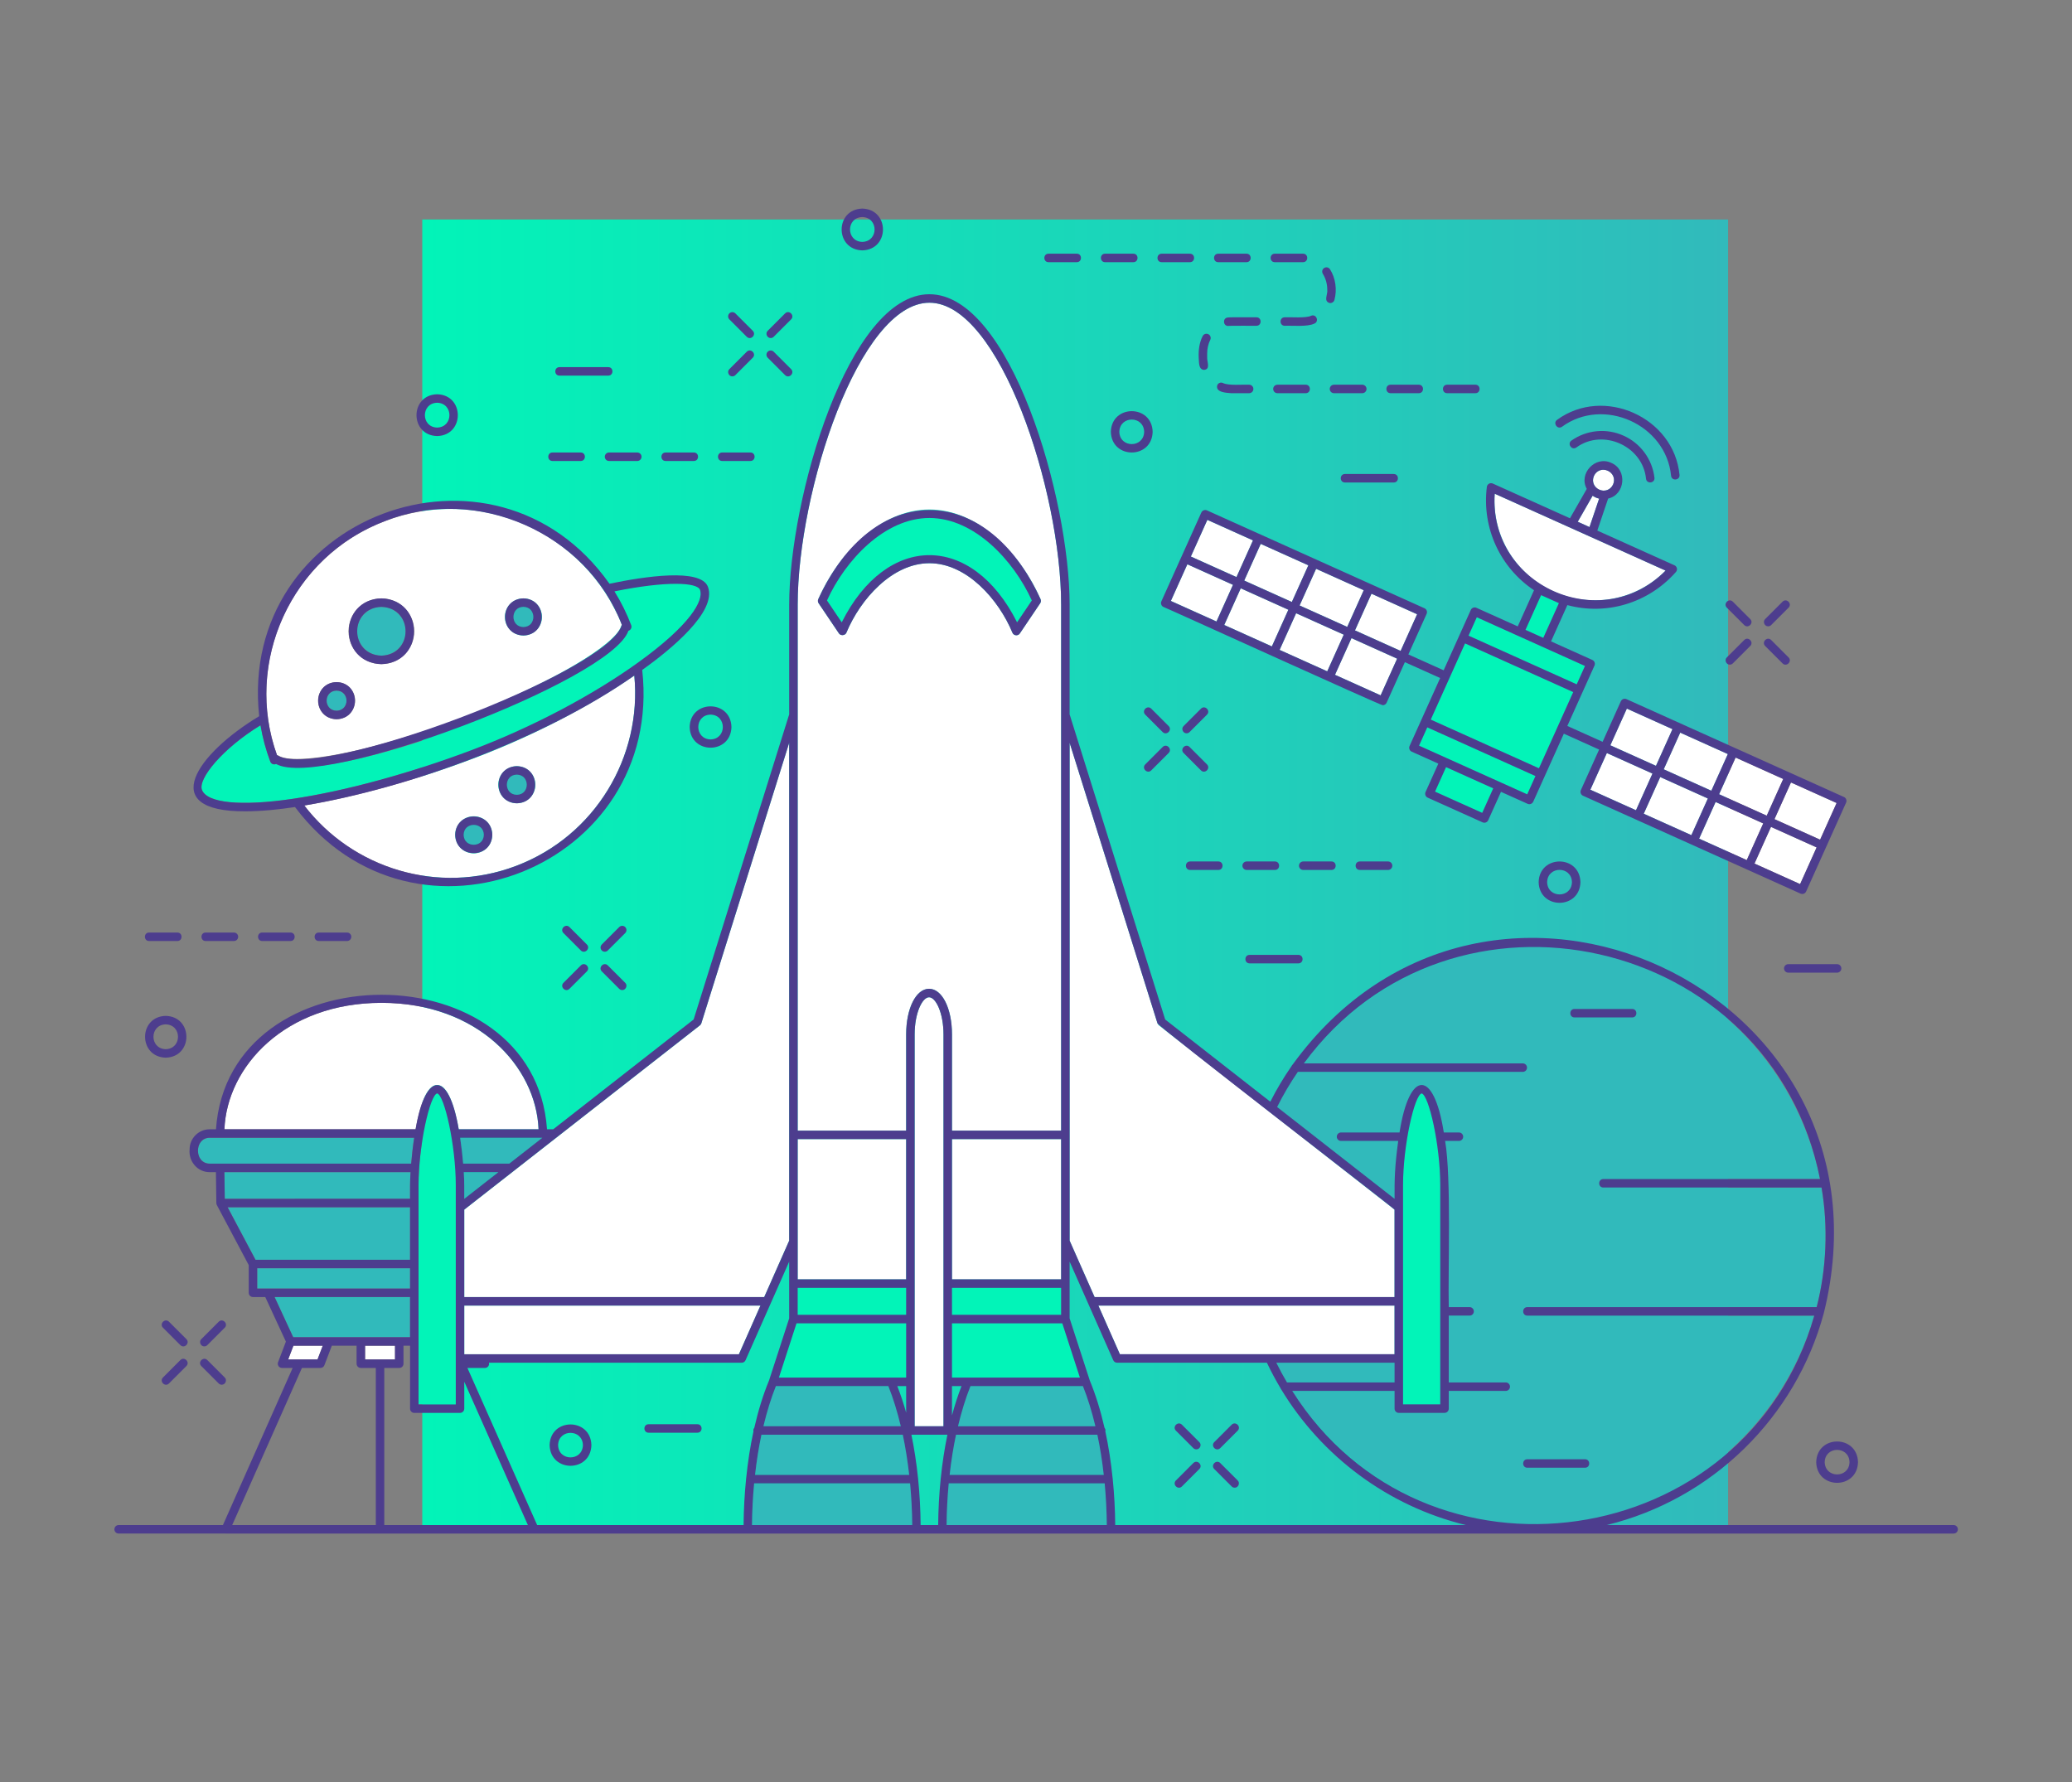 <?xml version="1.0" encoding="UTF-8"?><svg xmlns="http://www.w3.org/2000/svg" xmlns:xlink="http://www.w3.org/1999/xlink" viewBox="0 0 500 430"><rect x="0" y="0" width="500" height="430" fill="#808080" stroke="none"/><defs><style>.e{fill:url(#b);}.f{fill:none;}.g{fill:#02f4b8;}.h{fill:#fff;}.i{fill:#31babb;}.j{fill:#4d3d8e;}</style><linearGradient id="b" x1="101.899" y1="210.521" x2="417.013" y2="210.521" gradientTransform="matrix(1, 0, 0, 1, 0, 0)" gradientUnits="userSpaceOnUse"><stop offset="0" stop-color="#02f4b8"/><stop offset="1" stop-color="#31babb"/></linearGradient></defs><g id="a"><rect class="e" x="101.899" y="52.964" width="315.114" height="315.114"/></g><g id="c"/><g id="d"><g><path class="f" d="M229.724,341.543c.67-2.501,1.442-4.858,2.299-7.076h-2.299v7.076Z"/><path class="f" d="M105.493,103.176c1.652,0,2.995-1.344,2.995-2.995s-1.344-2.995-2.995-2.995-2.995,1.344-2.995,2.995,1.344,2.995,2.995,2.995Z"/><path class="f" d="M171.468,178.427c1.651,0,2.995-1.344,2.995-2.995s-1.344-2.995-2.995-2.995-2.995,1.344-2.995,2.995,1.344,2.995,2.995,2.995Z"/><path class="f" d="M305.721,328.831h-36.143c-.405,0-.772-.239-.937-.609l-10.526-23.785v13.694l4.864,14.988c1.425,3.436,2.612,7.289,3.558,11.433,.14,.175,.235,.387,.235,.628,0,.076-.027,.143-.043,.214,.784,3.593,1.366,7.412,1.77,11.368,.008,.052,.031,.099,.031,.154,0,.017-.009,.032-.01,.05,.359,3.579,.566,7.267,.597,11.034h84.602c-18.832-4.584-34.787-16.593-44.557-32.753-.074-.091-.134-.189-.173-.301-1.184-1.979-2.274-4.019-3.267-6.114Zm-16.305,25.65l-4.203,4.203c-.2,.2-.462,.3-.724,.3s-.524-.1-.724-.3c-.4-.4-.4-1.048,0-1.448l4.203-4.203c.4-.4,1.048-.4,1.448,0,.4,.4,.4,1.048,0,1.448Zm0-5.047c-.2,.2-.462,.3-.724,.3s-.524-.1-.724-.3l-4.203-4.203c-.4-.4-.4-1.048,0-1.448,.4-.4,1.048-.4,1.448,0l4.203,4.203c.4,.4,.4,1.048,0,1.448Zm9.25,9.25c-.2,.2-.462,.3-.724,.3s-.524-.1-.724-.3l-4.203-4.203c-.4-.4-.4-1.048,0-1.448,.4-.4,1.048-.4,1.448,0l4.203,4.203c.4,.4,.4,1.048,0,1.448Zm0-13.453l-4.203,4.203c-.2,.2-.462,.3-.724,.3s-.524-.1-.724-.3c-.4-.4-.4-1.048,0-1.448l4.203-4.203c.4-.4,1.048-.4,1.448,0,.4,.4,.4,1.048,0,1.448Z"/><path class="f" d="M39.994,253.17c1.652,0,2.995-1.344,2.995-2.995s-1.344-2.995-2.995-2.995-2.995,1.344-2.995,2.995,1.344,2.995,2.995,2.995Z"/><path class="f" d="M218.667,340.888v-6.421h-2.136c.783,2.028,1.509,4.154,2.136,6.421Z"/><path class="f" d="M373.342,212.863c0,1.652,1.344,2.995,2.995,2.995s2.995-1.344,2.995-2.995-1.344-2.995-2.995-2.995-2.995,1.344-2.995,2.995Z"/><path class="f" d="M440.322,352.821c0,1.652,1.344,2.995,2.995,2.995s2.995-1.344,2.995-2.995-1.344-2.995-2.995-2.995-2.995,1.344-2.995,2.995Z"/><path class="f" d="M227.012,356.762c.375-3.665,.91-7.201,1.611-10.558h-8.692c.701,3.357,1.237,6.894,1.611,10.558,.008,.052,.031,.099,.031,.154,0,.017-.009,.032-.01,.05,.359,3.579,.566,7.267,.597,11.034h4.234c.031-3.767,.238-7.455,.597-11.034,0-.017-.01-.032-.01-.05,0-.055,.023-.102,.031-.154Z"/><path class="f" d="M180.056,356.76c.404-3.955,.987-7.774,1.77-11.366-.016-.071-.043-.139-.043-.215,0-.241,.096-.454,.236-.629,.947-4.143,2.133-7.996,3.558-11.432l4.864-14.988v-13.694l-10.526,23.785c-.164,.37-.531,.609-.936,.609h-60.991c.068,.281,.037,.578-.129,.819-.191,.277-.507,.443-.843,.443h-4.216l16.824,37.906h49.815c.031-3.767,.237-7.455,.597-11.034,0-.017-.01-.032-.01-.05,0-.055,.023-.103,.031-.155Zm-42.385-3.007c-2.78,0-5.042-2.262-5.042-5.043s2.262-5.043,5.042-5.043,5.043,2.262,5.043,5.043-2.262,5.043-5.043,5.043Zm30.625-8.038h-11.784c-.565,0-1.024-.459-1.024-1.024s.459-1.024,1.024-1.024h11.784c.565,0,1.024,.459,1.024,1.024s-.459,1.024-1.024,1.024Z"/><path class="f" d="M87.073,330.093c-.565,0-1.024-.459-1.024-1.024v-4.348h-5.971l-1.793,4.712c-.151,.397-.533,.66-.957,.66h-4.468l-16.824,37.906h34.65v-37.906h-3.613Z"/><path class="f" d="M137.671,345.715c-1.651,0-2.995,1.344-2.995,2.995s1.344,2.995,2.995,2.995,2.995-1.344,2.995-2.995-1.344-2.995-2.995-2.995Z"/><path class="f" d="M112.032,339.913c0,.565-.459,1.024-1.024,1.024h-11.032c-.565,0-1.024-.459-1.024-1.024v-15.192h-1.584v4.348c0,.565-.459,1.024-1.024,1.024h-3.612v37.906h34.65l-15.351-34.586v6.5Z"/><path class="f" d="M208.085,58.37c1.652,0,2.995-1.344,2.995-2.995s-1.344-2.995-2.995-2.995-2.995,1.344-2.995,2.995,1.344,2.995,2.995,2.995Z"/><path class="f" d="M270.11,104.199c0,1.652,1.344,2.995,2.995,2.995s2.995-1.344,2.995-2.995-1.344-2.995-2.995-2.995-2.995,1.344-2.995,2.995Z"/><path class="i" d="M336.522,333.586v-4.755h-28.529c.796,1.622,1.659,3.206,2.574,4.755h25.955Z"/><path class="i" d="M367.537,316.44c0-.565,.459-1.024,1.024-1.024h69.823c1.407-5.519,2.16-11.296,2.16-17.247,0-3.957-.348-7.833-.984-11.612h-52.654c-.565,0-1.024-.459-1.024-1.024s.459-1.024,1.024-1.024h52.287c-6.37-31.986-34.649-56.17-68.479-56.17-22.943,0-43.333,11.125-56.07,28.26h52.822c.565,0,1.024,.459,1.024,1.024s-.459,1.024-1.024,1.024h-54.28c-1.858,2.696-3.528,5.53-4.999,8.481l28.335,22.156v-3.328c0-2.034,.26-6.272,.88-10.638h-13.798c-.565,0-1.024-.459-1.024-1.024s.459-1.024,1.024-1.024h14.116c.999-5.918,2.693-11.477,5.342-11.477s4.343,5.559,5.342,11.477h3.653c.565,0,1.024,.459,1.024,1.024s-.459,1.024-1.024,1.024h-3.335c.62,4.366,.88,8.604,.88,10.638v29.46h5.031c.565,0,1.024,.459,1.024,1.024s-.459,1.024-1.024,1.024h-5.031v16.122h13.753c.565,0,1.024,.459,1.024,1.024s-.459,1.024-1.024,1.024h-13.753v4.28c0,.565-.459,1.024-1.024,1.024h-11.032c-.565,0-1.024-.459-1.024-1.024v-4.28h-24.692c12.411,19.439,34.159,32.366,58.883,32.366,31.811,0,58.702-21.389,67.097-50.535h-69.25c-.565,0-1.024-.459-1.024-1.024Zm12.405-72.978h13.928c.565,0,1.024,.459,1.024,1.024s-.459,1.024-1.024,1.024h-13.928c-.565,0-1.024-.459-1.024-1.024s.459-1.024,1.024-1.024Zm3.571,109.679c0,.565-.459,1.024-1.024,1.024h-13.928c-.565,0-1.024-.459-1.024-1.024s.459-1.024,1.024-1.024h13.928c.565,0,1.024,.459,1.024,1.024Z"/><path class="h" d="M124.508,208.953c19.192-7.254,30.449-26.43,28.558-45.938-10.924,7.53-24.766,14.695-38.417,19.854-14.132,5.341-28.961,9.459-41.216,11.502,11.634,15.183,32.281,21.687,51.075,14.583Zm.208-24.076c2.47,0,4.478,2.009,4.478,4.478s-2.009,4.478-4.478,4.478-4.478-2.009-4.478-4.478,2.009-4.478,4.478-4.478Zm-10.398,12.089c2.47,0,4.478,2.009,4.478,4.478s-2.009,4.478-4.478,4.478-4.478-2.009-4.478-4.478,2.009-4.478,4.478-4.478Z"/><path class="h" d="M108.725,122.81c-5.22,0-10.522,.925-15.687,2.877-19.778,7.475-31.126,27.612-28.345,47.725,.089,.64,.192,1.278,.308,1.912,.022,.121,.044,.242,.068,.363,.116,.605,.246,1.206,.386,1.805,.042,.178,.083,.355,.127,.533,.128,.517,.268,1.03,.414,1.54,.076,.265,.152,.529,.233,.793,.128,.42,.266,.836,.407,1.251,.068,.201,.139,.401,.21,.601,.14,.02,.278,.066,.402,.143,3.671,2.306,21.057-.435,43.796-9.03,22.738-8.593,37.594-18.033,38.82-22.194,.039-.135,.111-.254,.198-.359-.307-.766-.617-1.531-.962-2.271-.108-.231-.228-.456-.34-.686-.325-.668-.667-1.322-1.022-1.967-.189-.342-.376-.685-.574-1.022-8.057-13.765-22.863-22.014-38.438-22.014Zm-27.505,50.74c-2.47,0-4.478-2.009-4.478-4.478s2.009-4.478,4.478-4.478,4.478,2.009,4.478,4.478-2.009,4.478-4.478,4.478Zm10.814-13.294c-4.374,0-7.933-3.559-7.933-7.933s3.559-7.933,7.933-7.933c4.374,0,7.933,3.558,7.933,7.933s-3.559,7.933-7.933,7.933Zm34.273-6.909c-2.469,0-4.478-2.009-4.478-4.478s2.009-4.478,4.478-4.478,4.478,2.009,4.478,4.478-2.009,4.478-4.478,4.478Z"/><path class="g" d="M48.733,190.591c1.206,3.194,9.373,4.009,21.839,2.178,12.563-1.844,28.365-6.151,43.353-11.816,14.427-5.452,29.062-13.163,40.152-21.155,12.428-8.955,15.815-14.9,14.841-17.477-.675-1.789-7.958-2.192-20.64,.376,1.618,2.597,2.975,5.337,4.043,8.163,.2,.529-.067,1.119-.595,1.319l-.083,.032c-2.433,5.627-18.577,14.977-39.877,23.028-21.301,8.05-39.595,11.712-45.139,9.103l-.083,.031c-.526,.199-1.118-.067-1.319-.596-1.065-2.819-1.858-5.763-2.362-8.77-9.117,5.569-15.138,12.914-14.129,15.583Z"/><path class="i" d="M92.033,146.438c-3.245,0-5.885,2.64-5.885,5.885s2.64,5.885,5.885,5.885c3.245,0,5.885-2.64,5.885-5.885s-2.64-5.885-5.885-5.885Z"/><path class="i" d="M81.219,166.641c-1.34,0-2.431,1.09-2.431,2.431s1.091,2.431,2.431,2.431,2.431-1.09,2.431-2.431-1.09-2.431-2.431-2.431Z"/><path class="i" d="M126.305,146.438c-1.34,0-2.431,1.09-2.431,2.431s1.09,2.431,2.431,2.431,2.431-1.09,2.431-2.431-1.09-2.431-2.431-2.431Z"/><path class="i" d="M114.318,203.875c1.34,0,2.431-1.09,2.431-2.431s-1.09-2.431-2.431-2.431-2.431,1.09-2.431,2.431,1.09,2.431,2.431,2.431Z"/><path class="i" d="M124.716,191.786c1.34,0,2.431-1.091,2.431-2.431s-1.09-2.431-2.431-2.431-2.431,1.091-2.431,2.431,1.09,2.431,2.431,2.431Z"/><path class="h" d="M401.928,137.687l-18.169-8.175h0l-2.45-1.102-20.619-9.277c-.667,10.041,4.903,19.392,14.188,23.57,9.285,4.178,19.978,2.145,27.051-5.016Z"/><path class="h" d="M384.321,119.614l-3.595,6.288,2.843,1.28,2.323-6.866c-.277-.066-.553-.148-.822-.269-.269-.121-.517-.269-.75-.433Z"/><path class="h" d="M385.912,118.179c1.272,.574,2.773,.003,3.345-1.269,.278-.616,.299-1.304,.059-1.936-.24-.632-.711-1.132-1.328-1.41-.336-.151-.688-.223-1.034-.223-.966,0-1.89,.555-2.312,1.492-.573,1.272-.003,2.773,1.27,3.346Z"/><rect class="h" x="430.847" y="189.676" width="9.707" height="12.078" transform="translate(78.447 512.747) rotate(-65.776)"/><rect class="h" x="404.361" y="177.495" width="9.707" height="12.606" transform="translate(73.691 481.56) rotate(-65.775)"/><rect class="h" x="417.724" y="183.508" width="9.707" height="12.606" transform="translate(76.084 497.288) rotate(-65.774)"/><rect class="h" x="391.239" y="171.855" width="9.707" height="12.078" transform="translate(71.333 466.107) rotate(-65.774)"/><rect class="h" x="412.901" y="194.228" width="9.708" height="12.606" transform="translate(63.471 499.219) rotate(-65.775)"/><rect class="h" x="426.023" y="200.396" width="9.708" height="12.078" transform="translate(65.821 514.662) rotate(-65.775)"/><rect class="h" x="386.415" y="182.575" width="9.707" height="12.078" transform="translate(58.717 468.034) rotate(-65.775)"/><rect class="h" x="399.537" y="188.215" width="9.708" height="12.606" transform="translate(61.071 483.482) rotate(-65.775)"/><rect class="h" x="324.793" y="154.849" width="9.708" height="12.078" transform="translate(47.664 395.489) rotate(-65.775)"/><rect class="h" x="311.671" y="148.681" width="9.708" height="12.606" transform="translate(45.317 380.049) rotate(-65.776)"/><rect class="h" x="290.009" y="126.308" width="9.707" height="12.078" transform="translate(53.182 346.94) rotate(-65.775)"/><rect class="h" x="316.494" y="137.961" width="9.707" height="12.605" transform="translate(57.943 378.131) rotate(-65.778)"/><rect class="h" x="329.617" y="144.129" width="9.707" height="12.079" transform="translate(60.28 393.561) rotate(-65.774)"/><rect class="h" x="285.185" y="137.028" width="9.707" height="12.078" transform="translate(40.561 348.862) rotate(-65.775)"/><rect class="h" x="298.308" y="142.668" width="9.707" height="12.606" transform="translate(42.915 364.311) rotate(-65.775)"/><rect class="h" x="303.131" y="131.948" width="9.707" height="12.606" transform="translate(55.536 362.388) rotate(-65.775)"/><polygon class="g" points="372.508 156.211 372.507 156.211 366.34 153.436 366.34 153.436 356.369 148.949 354.373 153.385 380.484 165.133 382.48 160.698 372.508 156.211"/><rect class="g" x="352.367" y="156.006" width="20.167" height="28.632" transform="translate(58.406 430.969) rotate(-65.775)"/><polygon class="g" points="342.43 179.928 348.857 182.82 348.858 182.82 355.485 185.802 368.541 191.676 370.528 187.26 344.417 175.511 342.43 179.928"/><rect class="g" x="350.071" y="184.384" width="6.487" height="12.488" transform="translate(34.51 434.623) rotate(-65.777)"/><rect class="g" x="367.553" y="146.406" width="9.196" height="4.715" transform="translate(83.806 427.122) rotate(-65.779)"/><path class="h" d="M105.493,261.794c2.534,0,4.193,5.085,5.207,10.706h19.263c-.607-15.176-14.686-30.512-37.903-30.512-23.217,0-37.296,15.336-37.904,30.512h46.129c1.014-5.62,2.674-10.706,5.207-10.706Z"/><polygon class="i" points="96.345 322.674 98.953 322.674 98.953 312.982 66.268 312.982 70.754 322.674 79.372 322.674 87.073 322.674 96.345 322.674"/><path class="i" d="M112.032,285.957v3.319h.012l8.229-6.435h-8.357c.078,1.274,.116,2.353,.116,3.116Z"/><path class="i" d="M99.068,282.841H54.15l.09,6.435h44.713v-3.319c0-.763,.037-1.842,.116-3.116Z"/><polygon class="i" points="98.953 291.323 54.933 291.323 61.66 303.99 98.953 303.99 98.953 291.323"/><polygon class="i" points="62.069 306.037 62.069 310.934 64.665 310.934 98.953 310.934 98.953 306.037 62.069 306.037"/><path class="i" d="M111.767,280.794h11.125l7.989-6.247h-19.842c.329,2.169,.568,4.334,.729,6.247Z"/><path class="i" d="M99.946,274.547H50.595c-1.54,0-2.794,1.254-2.794,2.794v.659c0,1.54,1.254,2.794,2.794,2.794h48.622c.161-1.913,.4-4.078,.729-6.247Z"/><polygon class="h" points="76.621 328.045 77.887 324.721 70.805 324.721 69.54 328.045 76.621 328.045"/><rect class="h" x="88.096" y="324.721" width="7.225" height="3.324"/><path class="h" d="M218.667,249.604c0-6.276,2.377-11.008,5.528-11.008s5.529,4.732,5.529,11.008v23.222h26.343v-126.886c0-27.461-14.858-72.892-31.79-72.892-16.932,0-31.79,45.431-31.79,72.892v126.886h26.18v-23.222Zm-16.219-96.76l-4.904-7.278c-.195-.29-.229-.661-.089-.981,4.702-10.773,14.82-21.643,26.822-21.643s22.119,10.87,26.822,21.642c.14,.321,.106,.691-.089,.982l-4.907,7.279c-.192,.284-.511,.451-.849,.451-.034,0-.068-.002-.102-.005-.375-.037-.699-.278-.844-.626-3.349-8.072-11.046-16.76-20.03-16.76s-16.68,8.688-20.029,16.76c-.288,.697-1.377,.806-1.8,.179Z"/><polygon class="h" points="229.724 308.711 256.067 308.711 256.067 299.593 256.067 274.873 229.724 274.873 229.724 308.711"/><polygon class="h" points="218.667 308.711 218.667 274.873 192.488 274.873 192.488 299.593 192.488 308.711 218.667 308.711"/><path class="g" d="M109.985,285.957c0-9.599-2.755-21.713-4.492-22.115-1.737,.402-4.492,12.516-4.492,22.115v52.932h8.985v-52.932Z"/><path class="g" d="M338.57,338.89h8.985v-52.932c0-9.599-2.755-21.713-4.492-22.115-1.737,.402-4.492,12.516-4.492,22.115v52.932Z"/><path class="g" d="M224.277,133.856c9.276,0,17.217,8.163,21.155,16.317l3.562-5.283c-4.398-9.683-13.892-19.902-24.717-19.902-10.826,0-20.32,10.219-24.718,19.903l3.561,5.285c3.938-8.156,11.88-16.32,21.157-16.32Z"/><polygon class="h" points="112.032 315.037 112.032 326.784 178.311 326.784 183.509 315.037 112.032 315.037"/><path class="h" d="M184.415,312.99l6.025-13.614v-120.14l-21.199,67.685c-.062,.198-.183,.373-.347,.501l-56.862,44.462v21.105h72.383Z"/><path class="h" d="M336.522,312.99v-21.105l-56.862-44.462c-.163-.128-.285-.303-.347-.501l-21.199-67.685v120.14l6.025,13.614h72.383Z"/><polygon class="h" points="265.046 315.037 270.244 326.784 336.522 326.784 336.522 315.037 265.046 315.037"/><polygon class="g" points="233.503 332.42 260.599 332.42 256.347 319.316 229.724 319.316 229.724 332.42 233.503 332.42"/><polygon class="g" points="187.955 332.42 215.051 332.42 218.667 332.42 218.667 319.316 192.208 319.316 187.955 332.42"/><rect class="g" x="229.724" y="310.758" width="26.343" height="6.511"/><rect class="g" x="192.488" y="310.758" width="26.18" height="6.511"/><path class="h" d="M227.677,249.604c0-5.129-1.838-8.961-3.481-8.961s-3.481,3.832-3.481,8.961v94.552h6.962v-94.552Z"/><path class="i" d="M187.234,334.468c-1.183,2.945-2.177,6.213-3.01,9.688h33.15c-.832-3.475-1.827-6.743-3.01-9.688h-27.13Z"/><path class="i" d="M181.469,367.999h38.661c-.028-3.43-.21-6.79-.515-10.06h-37.631c-.305,3.27-.487,6.63-.515,10.06Z"/><path class="i" d="M183.747,346.203c-.658,3.08-1.168,6.329-1.544,9.689h37.193c-.377-3.36-.886-6.608-1.544-9.689h-34.105Z"/><path class="i" d="M228.425,367.999h38.661c-.028-3.43-.21-6.79-.515-10.06h-37.631c-.305,3.27-.487,6.63-.515,10.06Z"/><path class="i" d="M261.321,334.468h-27.13c-1.183,2.945-2.178,6.213-3.01,9.688h33.15c-.832-3.475-1.827-6.743-3.01-9.688Z"/><path class="i" d="M230.703,346.203c-.658,3.08-1.168,6.329-1.544,9.689h37.194c-.377-3.36-.886-6.608-1.544-9.689h-34.105Z"/><path class="j" d="M368.561,354.166h13.928c1.334-.005,1.342-2.042,0-2.048h-13.927c-1.334,.005-1.342,2.042,0,2.048Z"/><path class="j" d="M379.942,245.51h13.928c1.334-.005,1.342-2.042,0-2.048h-13.927c-1.334,.005-1.342,2.042,0,2.048Z"/><path class="j" d="M59.191,195.776c3.874-.006,8.11-.438,11.996-1.034,28.997,38.561,89.041,14.26,83.791-33.074,6.796-4.859,18.109-14.064,15.856-20.071-1.723-4.561-15.322-2.5-23.762-.74-27.916-39.528-89.755-16.115-84.525,31.962-14.975,9.001-24.977,23.052-3.356,22.956Zm65.317,13.177c-18.794,7.104-39.441,.601-51.075-14.583,25.302-4.203,58.038-16.146,79.633-31.356,1.891,19.508-9.366,38.685-28.558,45.938Zm-31.47-83.266c21.991-8.683,48.476,2.846,57.023,25.084-3.058,11.402-73.484,37.981-83.216,31.44-8.064-22.173,3.371-48.04,26.193-56.523Zm-30.176,49.321c.505,3.007,1.297,5.951,2.362,8.77,.211,.564,.863,.813,1.402,.564,10.993,6.296,80.961-20.157,85.016-32.131,.571-.172,.894-.789,.679-1.351-1.068-2.826-2.426-5.566-4.043-8.163,12.682-2.569,19.965-2.165,20.64-.376,.974,2.577-2.413,8.521-14.841,17.477-11.09,7.992-25.725,15.703-40.152,21.155-14.988,5.665-30.79,9.972-43.353,11.816-12.467,1.831-20.633,1.016-21.839-2.178-1.009-2.669,5.012-10.013,14.129-15.583Z"/><path class="j" d="M92.033,160.256c10.484-.333,10.481-15.534,0-15.866-10.484,.333-10.481,15.534,0,15.866Zm0-13.818c7.778,.247,7.776,11.525,0,11.771-7.778-.247-7.776-11.525,0-11.771Z"/><path class="j" d="M81.219,173.55c5.905-.155,5.904-8.803,0-8.957-5.905,.155-5.904,8.803,0,8.957Zm0-6.909c3.194,.057,3.194,4.805,0,4.862-3.194-.057-3.194-4.805,0-4.862Z"/><path class="j" d="M126.305,153.347c5.905-.155,5.904-8.803,0-8.957-5.905,.155-5.904,8.803,0,8.957Zm0-6.909c3.194,.057,3.194,4.805,0,4.862-3.194-.057-3.194-4.805,0-4.862Z"/><path class="j" d="M109.84,201.444c.155,5.905,8.803,5.904,8.957,0-.155-5.905-8.803-5.904-8.957,0Zm6.909,0c-.057,3.194-4.805,3.194-4.862,0,.057-3.194,4.805-3.194,4.862,0Z"/><path class="j" d="M124.716,193.834c5.905-.155,5.904-8.803,0-8.957-5.905,.155-5.904,8.803,0,8.957Zm0-6.909c3.194,.057,3.194,4.805,0,4.862-3.194-.057-3.194-4.805,0-4.862Z"/><path class="j" d="M391.786,105.129c-4.076-1.856-8.901-1.412-12.575,1.178-1.092,.769,.063,2.441,1.168,1.681,6.407-4.69,16.063-.366,16.83,7.539,.166,1.328,2.191,1.082,2.033-.247-.511-4.45-3.378-8.338-7.455-10.15Z"/><path class="j" d="M376.92,102.981c10.037-7.328,25.149-.537,26.333,11.836,.162,1.326,2.191,1.086,2.033-.244-1.33-13.872-18.274-21.488-29.532-13.274-1.091,.769,.059,2.441,1.167,1.682Z"/><path class="j" d="M289.899,123.669l-4.822,10.718-.002,.004-4.822,10.718c-.234,.497,.006,1.138,.514,1.354,.419,.091,52.473,23.797,52.908,23.707,.392,0,.765-.224,.936-.604l4.403-9.786,8.513,3.83-4.556,10.127v.002l-2.828,6.283c-.111,.247-.12,.529-.023,.783,.096,.254,.289,.459,.537,.571l6.428,2.892-3.082,6.849c-.235,.497,.007,1.138,.514,1.354l13.255,5.964c.503,.229,1.122,.007,1.354-.514l3.082-6.849,6.428,2.892c.136,.061,.279,.09,.419,.09,.391,0,.764-.225,.935-.604l7.384-16.411,8.513,3.831-4.403,9.787c-.111,.247-.12,.529-.023,.783,.096,.254,.289,.459,.537,.57l52.49,23.617c.503,.229,1.122,.007,1.354-.514l9.647-21.44c.234-.496-.006-1.139-.514-1.354l-12.881-5.796h0l-39.607-17.821c-.513-.231-1.122-.002-1.354,.514l-4.403,9.786-8.513-3.83,3.718-8.264h0l2.836-6.304c.235-.497-.008-1.138-.514-1.354l-9.972-4.487,3.938-8.752c9.423,2.542,19.558-.462,26.201-7.994,.215-.244,.301-.576,.233-.893-.069-.318-.284-.585-.581-.718l-18.625-8.38,2.613-7.724c4.119-.902,4.701-6.952,.768-8.605-3.855-1.832-7.977,2.583-5.923,6.271l-4.053,7.091-18.626-8.38c-.298-.134-.64-.119-.922,.041-.283,.16-.474,.444-.514,.766-1.233,9.973,3.252,19.507,11.383,24.938l-3.926,8.724-9.972-4.487c-.495-.235-1.139,.007-1.354,.514-1.589,3.528-4.948,10.999-6.554,14.567l-8.513-3.83,4.403-9.786c.111-.247,.12-.529,.023-.783-.096-.254-.289-.459-.537-.571l-52.49-23.617c-.514-.231-1.121-.002-1.354,.514Zm97.854,58.04l11.014,4.956-3.983,8.853-11.014-4.956,3.983-8.853Zm12.882,5.796l11.496,5.172-3.983,8.853-11.496-5.172,3.984-8.853Zm13.363,6.013l11.496,5.172-3.983,8.853-11.496-5.172,3.983-8.853Zm20.394,19.821l-11.014-4.956,3.983-8.853,11.014,4.956-3.983,8.853Zm-2.208-24.528l11.015,4.956-3.983,8.852-11.014-4.956,3.983-8.852Zm-5.85,8.012l-11.496-5.172,3.983-8.852,11.495,5.172-3.983,8.852Zm-13.363-6.012l-11.496-5.172,3.983-8.853,11.496,5.172-3.983,8.852Zm-20.394-19.821l11.014,4.956-3.983,8.853-11.014-4.956,3.983-8.853Zm-34.899,25.158l-11.388-5.124,2.661-5.916,11.388,5.124-2.661,5.916Zm10.863-4.471c-4.381-1.971-15.446-6.95-19.683-8.856h0l-6.428-2.892,1.987-4.417,26.111,11.748-1.987,4.417Zm16.101-76.843c1.433-3.019,5.929-.963,4.615,2.077-1.417,3.009-5.925,.979-4.615-2.077Zm-.32,4.78c.459,.333,1.017,.582,1.572,.702l-2.323,6.866-2.843-1.28,3.595-6.288Zm-23.632-.481c1.511,.68,22.155,9.968,23.07,10.38h0l18.169,8.175c-15.585,15.801-42.727,3.576-41.239-18.555Zm11.198,24.471l4.3,1.934-3.773,8.386-4.3-1.934,3.773-8.386Zm-15.519,5.346l9.971,4.487h0l6.167,2.775h0l9.972,4.487-1.996,4.436-26.111-11.748,1.996-4.436Zm-2.836,6.303l26.111,11.748-8.275,18.391-26.111-11.748,8.275-18.392Zm-67.009-19.09l11.014,4.956-3.983,8.853-11.014-4.956,3.983-8.853Zm12.882,5.796l11.496,5.172-3.983,8.853-11.496-5.172,3.983-8.853Zm13.363,6.012l11.495,5.172-3.983,8.853-11.496-5.172,3.983-8.853Zm20.394,19.821l-11.014-4.956,3.983-8.853,11.015,4.956-3.983,8.853Zm4.824-10.72l-11.015-4.956,3.983-8.852,11.015,4.956-3.983,8.852Zm-12.882-5.796l-11.495-5.172,3.983-8.852,11.495,5.172-3.983,8.853Zm-13.363-6.012l-11.496-5.172,3.983-8.853,11.496,5.172-3.983,8.852Zm-9.38-14.865l-3.983,8.853-11.014-4.956,3.983-8.853,11.014,4.956Z"/><path class="j" d="M54.46,370.047c134.38,0,282.188,0,416.978,0,.565,0,1.024-.459,1.024-1.024s-.459-1.024-1.024-1.024h-83.73c25.433-6.191,45.605-25.939,52.4-51.132,19.417-78.284-81.251-124.584-128.164-60.004-.123,.108-.221,.239-.281,.394-1.898,2.731-3.608,5.6-5.119,8.588l-25.373-19.84-23.058-73.62v-26.446c0-25.653-14.289-74.94-33.837-74.94-19.548,0-33.837,49.287-33.837,74.94v26.446l-23.058,73.62-33.882,26.494h-1.498c-3.02-43.302-76.895-43.249-79.885,0h-1.521c-2.669,0-4.842,2.172-4.842,4.842-.284,2.884,1.889,5.519,4.842,5.5h1.506l.104,7.472c-.003,.171,.065,.319,.119,.466l7.696,14.489v6.689c0,.565,.459,1.024,1.024,1.024h2.966l4.978,10.754-1.891,4.969c-.12,.315-.077,.668,.113,.945,.191,.277,.507,.443,.843,.443h2.564l-16.824,37.906H28.629c-.565,0-1.024,.459-1.024,1.024s.459,1.024,1.024,1.024c5.739,0,20.276,0,25.832,0Zm41.606-2.048h-3.333v-37.906h3.612c.565,0,1.024-.459,1.024-1.024v-4.348h1.584v15.192c0,.565,.459,1.024,1.024,1.024h11.032c.565,0,1.024-.459,1.024-1.024v-6.5l15.351,34.586h-31.317Zm-7.97-39.954v-3.324h7.225v3.324h-7.225Zm23.936-38.77c-.006-2.084,.043-4.145-.116-6.435h8.357l-8.229,6.435h-.012Zm0,25.762h71.477l-5.198,11.746H112.032v-11.746Zm-2.048-23.652v47.504h-8.985v-52.932c0-9.599,2.755-21.713,4.492-22.115,1.737,.402,4.492,12.516,4.492,22.115v5.428Zm19.638,76.614l-16.824-37.906h4.216c.646,.017,1.158-.64,.972-1.262h60.991c.405,0,.772-.239,.936-.609l10.526-23.785v13.694l-4.864,14.988c-1.424,3.436-2.611,7.289-3.558,11.432-.183,.223-.3,.552-.192,.843-.784,3.592-1.366,7.411-1.77,11.366-.013,.068-.046,.136-.021,.205-.359,3.579-.566,7.266-.597,11.034h-49.815Zm99-21.796c-.701,3.357-1.237,6.894-1.611,10.558-.012,.068-.046,.135-.021,.204-.359,3.579-.566,7.267-.597,11.034h-4.234c-.031-3.767-.238-7.455-.597-11.034,.025-.069-.009-.136-.021-.204-.375-3.665-.91-7.201-1.611-10.558h8.692Zm-7.908-2.048v-94.552c0-5.129,1.838-8.961,3.481-8.961s3.481,3.832,3.481,8.961v94.552h-6.962Zm35.352-44.563v9.118h-26.343v-33.838h26.343v24.72Zm0,11.166v6.511h-26.343v-6.511h26.343Zm.28,8.558l4.252,13.104h-30.875v-13.104h26.623Zm-25.644,26.887h34.105c.658,3.08,1.168,6.329,1.544,9.689h-37.194c.377-3.36,.886-6.608,1.544-9.689Zm.478-2.048c.832-3.475,1.827-6.743,3.01-9.688h27.13c1.183,2.945,2.178,6.213,3.01,9.688h-33.15Zm.843-9.688c-.857,2.218-1.63,4.574-2.299,7.076v-7.076h2.299Zm-39.536-23.709h26.18v6.511h-26.18v-6.511Zm-.28,8.558h26.46v13.104h-30.712l4.252-13.104Zm-4.974,15.151h27.13c1.183,2.945,2.178,6.213,3.01,9.688h-33.15c.832-3.474,1.827-6.743,3.01-9.688Zm-3.487,11.735h34.105c.658,3.08,1.168,6.329,1.544,9.689h-37.193c.376-3.36,.886-6.608,1.544-9.689Zm32.784-11.735h2.136v6.421c-.627-2.267-1.353-4.393-2.136-6.421Zm2.136-25.757h-26.18v-33.838h26.18v33.838Zm-37.199,59.288c.028-3.43,.21-6.79,.515-10.06h37.631c.305,3.27,.487,6.63,.515,10.06h-38.661Zm46.956,0c.028-3.43,.21-6.79,.515-10.06h37.631c.305,3.27,.486,6.63,.515,10.06h-38.661Zm40.692,0c-.031-3.767-.238-7.455-.597-11.034,.025-.069-.009-.136-.021-.204-.404-3.956-.987-7.776-1.77-11.368,.107-.291-.009-.619-.192-.842-.947-4.144-2.134-7.997-3.558-11.433l-4.864-14.988v-13.694l10.526,23.785c.164,.37,.531,.609,.937,.609h36.143c.993,2.096,2.083,4.135,3.267,6.114,.039,.112,.1,.211,.173,.301,9.771,16.16,25.725,28.168,44.557,32.753h-84.602Zm38.876-39.168h28.529v4.755h-25.955c-.916-1.549-1.778-3.133-2.574-4.755Zm30.577-1.024v-41.85c0-9.599,2.755-21.713,4.492-22.115,1.737,.402,4.492,12.516,4.492,22.115v52.932h-8.985v-11.082Zm-2.048-1.024h-66.278l-5.198-11.746h71.477v11.746Zm-23.336-68.136h54.28c.565,0,1.024-.458,1.024-1.024s-.459-1.024-1.024-1.024h-52.822c35.632-48.446,112.919-31.051,124.549,27.91h-52.287c-1.33,.004-1.345,2.041,0,2.048h52.654c1.637,9.397,1.197,19.73-1.176,28.859h-69.823c-1.327,.004-1.348,2.041,0,2.048h69.25c-16.353,57.42-94.109,68.698-125.98,18.169h24.692v4.28c0,.565,.459,1.024,1.024,1.024h11.032c.565,0,1.024-.459,1.024-1.024v-4.28h13.753c.565,0,1.024-.459,1.024-1.024s-.459-1.024-1.024-1.024h-13.753v-16.122h5.031c.565,0,1.024-.459,1.024-1.024s-.459-1.024-1.024-1.024h-5.031c-.206-8.744,.649-31.275-.88-40.098h3.335c.565,0,1.024-.459,1.024-1.024s-.459-1.024-1.024-1.024h-3.653c-2.396-15.283-8.293-15.266-10.685,0h-14.116c-.565,0-1.024,.459-1.024,1.024s.459,1.024,1.024,1.024h13.798c-.861,6.364-.908,9.373-.88,13.967l-28.335-22.156c1.471-2.951,3.141-5.785,4.999-8.482Zm-33.872-11.726c.274,.9,56.699,44.323,57.208,44.963v21.105h-72.383l-6.025-13.614v-120.14l21.199,67.685Zm-86.826-100.983c0-27.461,14.858-72.892,31.79-72.892,16.932,0,31.79,45.431,31.79,72.892,0,17.524,0,107.505,0,126.886h-26.343v-23.222c0-6.276-2.377-11.008-5.529-11.008s-5.528,4.732-5.528,11.008v23.222h-26.18v-126.886Zm-23.594,101.483c.163-.128,.285-.303,.347-.501l21.199-67.685v120.14l-6.025,13.614H112.032v-21.105l56.862-44.462Zm-46.002,33.371h-11.125c-.161-1.913-.4-4.078-.729-6.247h19.842l-7.989,6.247Zm-30.833-38.806c23.217,0,37.296,15.336,37.903,30.512h-19.263c-2.368-14.233-8.05-14.219-10.415,0H54.156c.607-15.176,14.687-30.512,37.904-30.512Zm-41.464,38.806c-3.761-.011-3.764-6.235,0-6.247h49.351c-.329,2.169-.568,4.334-.729,6.247H50.595Zm3.555,2.048h44.919c-.158,2.278-.109,4.362-.116,6.435H54.24l-.09-6.435Zm.783,8.482h44.02v12.667H61.66l-6.727-12.667Zm7.136,19.611v-4.897h36.884v4.897H62.069Zm4.199,2.048h32.685v9.692h-28.199l-4.486-9.692Zm3.272,15.063l1.266-3.324h7.082l-1.266,3.324h-7.082Zm3.319,2.048h4.468c.425,0,.806-.263,.957-.66l1.793-4.712h5.971v4.348c0,.565,.459,1.024,1.024,1.024h3.613v37.906H56.035l16.824-37.906Z"/><path class="j" d="M202.449,152.844c.423,.626,1.512,.518,1.8-.179,3.349-8.072,11.044-16.76,20.029-16.76s16.681,8.688,20.03,16.76c.277,.738,1.374,.851,1.795,.18l4.907-7.279c.195-.291,.229-.661,.089-.982-13.15-28.68-40.504-28.665-53.644,.002-.14,.32-.106,.691,.089,.981l4.904,7.278Zm21.829-27.855c10.826,0,20.319,10.218,24.717,19.902l-3.562,5.283c-10.861-21.625-31.472-21.595-42.312,.003l-3.561-5.285c4.398-9.684,13.892-19.903,24.718-19.903Z"/><path class="j" d="M371.295,212.863c.175,6.65,9.912,6.648,10.085,0-.174-6.649-9.912-6.649-10.085,0Zm8.038,0c-.104,3.949-5.887,3.949-5.99,0,.104-3.95,5.887-3.948,5.99,0Z"/><path class="j" d="M142.714,348.71c-.174-6.649-9.912-6.649-10.085,0,.175,6.65,9.912,6.648,10.085,0Zm-8.038,0c.104-3.95,5.887-3.949,5.99,0-.104,3.949-5.887,3.949-5.99,0Z"/><path class="j" d="M438.274,352.821c.174,6.65,9.912,6.648,10.086,0-.174-6.65-9.912-6.648-10.086,0Zm8.038,0c-.103,3.95-5.888,3.949-5.991,0,.103-3.95,5.888-3.949,5.991,0Z"/><path class="j" d="M39.994,255.218c6.65-.174,6.648-9.912,0-10.086-6.649,.174-6.648,9.912,0,10.086Zm0-8.038c3.95,.104,3.949,5.888,0,5.991-3.949-.103-3.949-5.888,0-5.991Z"/><path class="j" d="M166.425,175.432c.174,6.649,9.912,6.649,10.085,0-.175-6.65-9.912-6.648-10.085,0Zm5.043-2.995c3.949,.104,3.948,5.888,0,5.991-3.95-.103-3.949-5.888,0-5.991Z"/><path class="j" d="M268.063,104.199c.174,6.65,9.912,6.648,10.086,0-.174-6.649-9.912-6.648-10.086,0Zm8.038,0c-.104,3.95-5.888,3.949-5.991,0,.104-3.95,5.888-3.949,5.991,0Z"/><path class="j" d="M208.085,60.417c6.65-.174,6.648-9.912,0-10.086-6.649,.174-6.648,9.912,0,10.086Zm0-8.038c3.95,.104,3.949,5.888,0,5.991-3.95-.103-3.949-5.888,0-5.991Z"/><path class="j" d="M105.493,105.223c6.65-.174,6.648-9.912,0-10.086-6.649,.174-6.648,9.912,0,10.086Zm0-8.038c3.95,.104,3.949,5.888,0,5.991-3.949-.103-3.949-5.888,0-5.991Z"/><path class="j" d="M420.908,150.831c.949,.942,2.391-.497,1.448-1.448l-4.203-4.204c-.949-.941-2.392,.496-1.448,1.448l4.203,4.204Z"/><path class="j" d="M430.158,160.081c.949,.942,2.391-.496,1.448-1.448l-4.203-4.204c-.949-.941-2.392,.496-1.448,1.448l4.203,4.204Z"/><path class="j" d="M417.429,160.381c.262,0,.524-.1,.724-.3l4.203-4.204c.942-.949-.496-2.392-1.448-1.448l-4.203,4.204c-.652,.608-.152,1.779,.724,1.748Z"/><path class="j" d="M426.679,151.131c.262,0,.524-.1,.724-.3l4.203-4.204c.941-.949-.496-2.392-1.448-1.448l-4.203,4.204c-.652,.608-.152,1.779,.724,1.748Z"/><path class="j" d="M282.013,175.201l-4.204-4.204c-.949-.941-2.392,.496-1.448,1.448l4.204,4.204c.949,.942,2.391-.496,1.448-1.448Z"/><path class="j" d="M285.612,181.695l4.204,4.204c.949,.942,2.391-.496,1.448-1.448l-4.204-4.204c-.949-.941-2.392,.496-1.448,1.448Z"/><path class="j" d="M280.566,180.247l-4.204,4.204c-.942,.949,.496,2.391,1.448,1.448l4.204-4.204c.941-.949-.496-2.392-1.448-1.448Z"/><path class="j" d="M286.336,176.948c.262,0,.524-.1,.724-.3l4.204-4.204c.941-.949-.496-2.392-1.448-1.448l-4.204,4.204c-.653,.608-.152,1.779,.724,1.748Z"/><path class="j" d="M141.621,227.907l-4.203-4.204c-.949-.941-2.392,.496-1.448,1.448l4.203,4.204c.949,.942,2.391-.496,1.448-1.448Z"/><path class="j" d="M146.668,232.953c-.949-.941-2.392,.496-1.448,1.448l4.204,4.204c.2,.2,.462,.3,.724,.3,.875,.03,1.377-1.139,.724-1.748l-4.204-4.204Z"/><path class="j" d="M140.173,232.953l-4.203,4.204c-.942,.949,.496,2.391,1.448,1.448l4.203-4.204c.941-.949-.496-2.392-1.448-1.448Z"/><path class="j" d="M150.871,223.703c-.4-.4-1.048-.4-1.448,0l-4.204,4.204c-.4,.4-.4,1.048,0,1.448,.4,.4,1.048,.4,1.448,0l4.204-4.204c.4-.4,.4-1.048,0-1.448Z"/><path class="j" d="M285.213,343.783c-.949-.941-2.392,.496-1.448,1.448l4.203,4.203c.2,.2,.462,.3,.724,.3,.875,.03,1.377-1.139,.724-1.748l-4.203-4.203Z"/><path class="j" d="M294.463,353.033c-.949-.941-2.391,.496-1.448,1.448l4.203,4.203c.2,.2,.462,.3,.724,.3,.875,.03,1.377-1.139,.724-1.748l-4.203-4.203Z"/><path class="j" d="M287.968,353.033l-4.203,4.203c-.942,.949,.496,2.391,1.448,1.448l4.203-4.203c.941-.949-.496-2.392-1.448-1.448Z"/><path class="j" d="M297.218,343.783l-4.203,4.203c-.942,.949,.496,2.391,1.448,1.448l4.203-4.203c.942-.949-.496-2.392-1.448-1.448Z"/><path class="j" d="M44.978,323.136l-4.203-4.204c-.949-.941-2.392,.496-1.448,1.448l4.203,4.204c.949,.942,2.391-.496,1.448-1.448Z"/><path class="j" d="M48.577,329.63l4.203,4.204c.2,.2,.462,.3,.724,.3,.875,.03,1.377-1.139,.724-1.748l-4.203-4.204c-.949-.941-2.391,.496-1.448,1.448Z"/><path class="j" d="M43.53,328.183l-4.203,4.204c-.942,.949,.496,2.391,1.448,1.448l4.203-4.204c.941-.949-.496-2.392-1.448-1.448Z"/><path class="j" d="M49.301,324.884c.262,0,.524-.1,.724-.3l4.203-4.204c.942-.949-.496-2.392-1.448-1.448l-4.203,4.204c-.652,.608-.152,1.779,.724,1.748Z"/><path class="j" d="M180.207,81.27c.949,.942,2.391-.497,1.448-1.448l-4.203-4.203c-.4-.4-1.048-.4-1.448,0s-.4,1.048,0,1.448l4.203,4.203Z"/><path class="j" d="M189.457,90.52c.949,.942,2.391-.496,1.448-1.448l-4.203-4.203c-.4-.4-1.048-.4-1.448,0-.4,.4-.4,1.048,0,1.448l4.203,4.203Z"/><path class="j" d="M176.728,90.82c.262,0,.524-.1,.724-.3l4.203-4.203c.941-.949-.496-2.392-1.448-1.448l-4.203,4.203c-.652,.608-.152,1.779,.724,1.748Z"/><path class="j" d="M185.978,81.57c.262,0,.524-.1,.724-.3l4.203-4.203c.941-.949-.496-2.392-1.448-1.448l-4.203,4.203c-.652,.608-.152,1.779,.724,1.748Z"/><path class="j" d="M133.314,111.236h6.825c1.337-.006,1.34-2.042,0-2.048h-6.825c-1.336,.006-1.34,2.042,0,2.048Z"/><path class="j" d="M145.941,110.212c0,.565,.459,1.024,1.024,1.024h6.825c.565,0,1.024-.459,1.024-1.024s-.459-1.024-1.024-1.024h-6.825c-.565,0-1.024,.459-1.024,1.024Z"/><path class="j" d="M174.266,111.236h6.825c1.337-.006,1.34-2.042,0-2.048h-6.825c-1.337,.006-1.34,2.042,0,2.048Z"/><path class="j" d="M160.615,111.236h6.825c1.337-.006,1.34-2.042,0-2.048h-6.825c-1.337,.006-1.34,2.042,0,2.048Z"/><path class="j" d="M49.625,225.022c-1.337,.006-1.34,2.042,0,2.048h6.825c.565,0,1.024-.459,1.024-1.024s-.459-1.024-1.024-1.024h-6.825Z"/><path class="j" d="M76.926,225.022c-1.337,.006-1.34,2.042,0,2.048h6.825c.565,0,1.024-.459,1.024-1.024s-.459-1.024-1.024-1.024h-6.825Z"/><path class="j" d="M70.101,225.022h-6.825c-1.337,.006-1.34,2.042,0,2.048h6.825c1.337-.006,1.34-2.042,0-2.048Z"/><path class="j" d="M35.975,227.07h6.825c1.337-.006,1.34-2.042,0-2.048h-6.825c-1.337,.006-1.34,2.042,0,2.048Z"/><path class="j" d="M307.66,209.92c1.337-.006,1.34-2.042,0-2.048h-6.825c-.565,0-1.024,.459-1.024,1.024s.459,1.024,1.024,1.024h6.825Z"/><path class="j" d="M321.31,209.92c1.337-.006,1.34-2.042,0-2.048h-6.825c-.565,0-1.024,.459-1.024,1.024s.459,1.024,1.024,1.024h6.825Z"/><path class="j" d="M287.184,209.92h6.825c1.337-.006,1.34-2.042,0-2.048h-6.825c-1.337,.006-1.34,2.042,0,2.048Z"/><path class="j" d="M328.135,207.873c-1.337,.006-1.34,2.042,0,2.048h6.825c.565,0,1.024-.459,1.024-1.024s-.459-1.024-1.024-1.024h-6.825Z"/><path class="j" d="M336.332,116.427c1.335-.005,1.342-2.042,0-2.048h-11.783c-1.335,.005-1.342,2.042,0,2.048h11.783Z"/><path class="j" d="M135.005,90.64h11.783c1.335-.005,1.342-2.042,0-2.048h-11.783c-1.335,.005-1.342,2.042,0,2.048Z"/><path class="j" d="M301.539,232.463h11.784c1.335-.005,1.342-2.042,0-2.048h-11.784c-1.335,.005-1.341,2.042,0,2.048Z"/><path class="j" d="M444.341,233.677c0-.565-.459-1.024-1.024-1.024h-11.784c-.565,0-1.024,.459-1.024,1.024s.459,1.024,1.024,1.024h11.784c.565,0,1.024-.459,1.024-1.024Z"/><path class="j" d="M156.511,345.715h11.784c1.335-.005,1.342-2.042,0-2.048h-11.784c-1.335,.005-1.342,2.042,0,2.048Z"/><path class="j" d="M349.21,94.879h6.825c1.337-.006,1.34-2.042,0-2.048h-6.825c-1.337,.006-1.34,2.042,0,2.048Z"/><path class="j" d="M290.53,89.256c1.683-.143,.676-2.016,.778-3.074v-.923c0-1.14,.257-2.263,.743-3.249,.25-.508,.041-1.121-.466-1.371-.507-.247-1.121-.04-1.371,.466-.784,1.529-1.021,3.344-.953,5.078,.112,1.033-.134,2.963,1.27,3.074Z"/><path class="j" d="M335.559,94.879h6.825c1.337-.006,1.34-2.042,0-2.048h-6.825c-1.337,.006-1.34,2.042,0,2.048Z"/><path class="j" d="M296.246,76.617c-1.253,.151-1.129,2.045,.125,2.039,.207-.089,6.409-.03,6.825-.046,1.336-.005,1.341-2.042,0-2.048-.593,.018-6.528-.052-6.949,.054Z"/><path class="j" d="M307.622,63.264h6.825c1.337-.006,1.34-2.042,0-2.048h-6.825c-1.337,.006-1.34,2.042,0,2.048Z"/><path class="j" d="M310.021,76.563c-1.337,.006-1.34,2.042,0,2.048,1.838-.081,5.458,.301,7.149-.526,1.238-.504,.477-2.398-.767-1.898-1.263,.637-4.991,.297-6.382,.376Z"/><path class="j" d="M320.289,69.914c.166,1.064-.95,2.697,.478,3.179,.532,.144,1.109-.176,1.252-.727,.661-2.454,.276-5.253-1.064-7.376-.299-.481-.931-.628-1.41-.329-.48,.299-.627,.93-.329,1.41,.701,1.127,1.071,2.456,1.071,3.844Z"/><path class="j" d="M293.972,63.264h6.825c1.337-.006,1.34-2.042,0-2.048h-6.825c-1.337,.006-1.34,2.042,0,2.048Z"/><path class="j" d="M320.885,93.855c0,.565,.459,1.024,1.024,1.024h6.825c.565,0,1.024-.459,1.024-1.024s-.459-1.024-1.024-1.024h-6.825c-.565,0-1.024,.459-1.024,1.024Z"/><path class="j" d="M280.321,63.264h6.825c1.337-.006,1.34-2.042,0-2.048h-6.825c-1.337,.006-1.34,2.042,0,2.048Z"/><path class="j" d="M297.127,94.879h4.306c.565,0,1.024-.459,1.024-1.024s-.459-1.024-1.024-1.024c-1.472-.081-5.017,.28-6.351-.422-.522-.226-1.122,.017-1.344,.536-.493,1.76,2.22,1.843,3.389,1.934Z"/><path class="j" d="M266.671,63.264h6.825c1.337-.006,1.34-2.042,0-2.048h-6.825c-1.337,.006-1.34,2.042,0,2.048Z"/><path class="j" d="M315.084,94.879c1.337-.006,1.34-2.042,0-2.048h-6.825c-.565,0-1.024,.459-1.024,1.024s.459,1.024,1.024,1.024h6.825Z"/><path class="j" d="M253.021,63.264h6.825c1.337-.006,1.34-2.042,0-2.048h-6.825c-1.337,.006-1.34,2.042,0,2.048Z"/></g></g></svg>